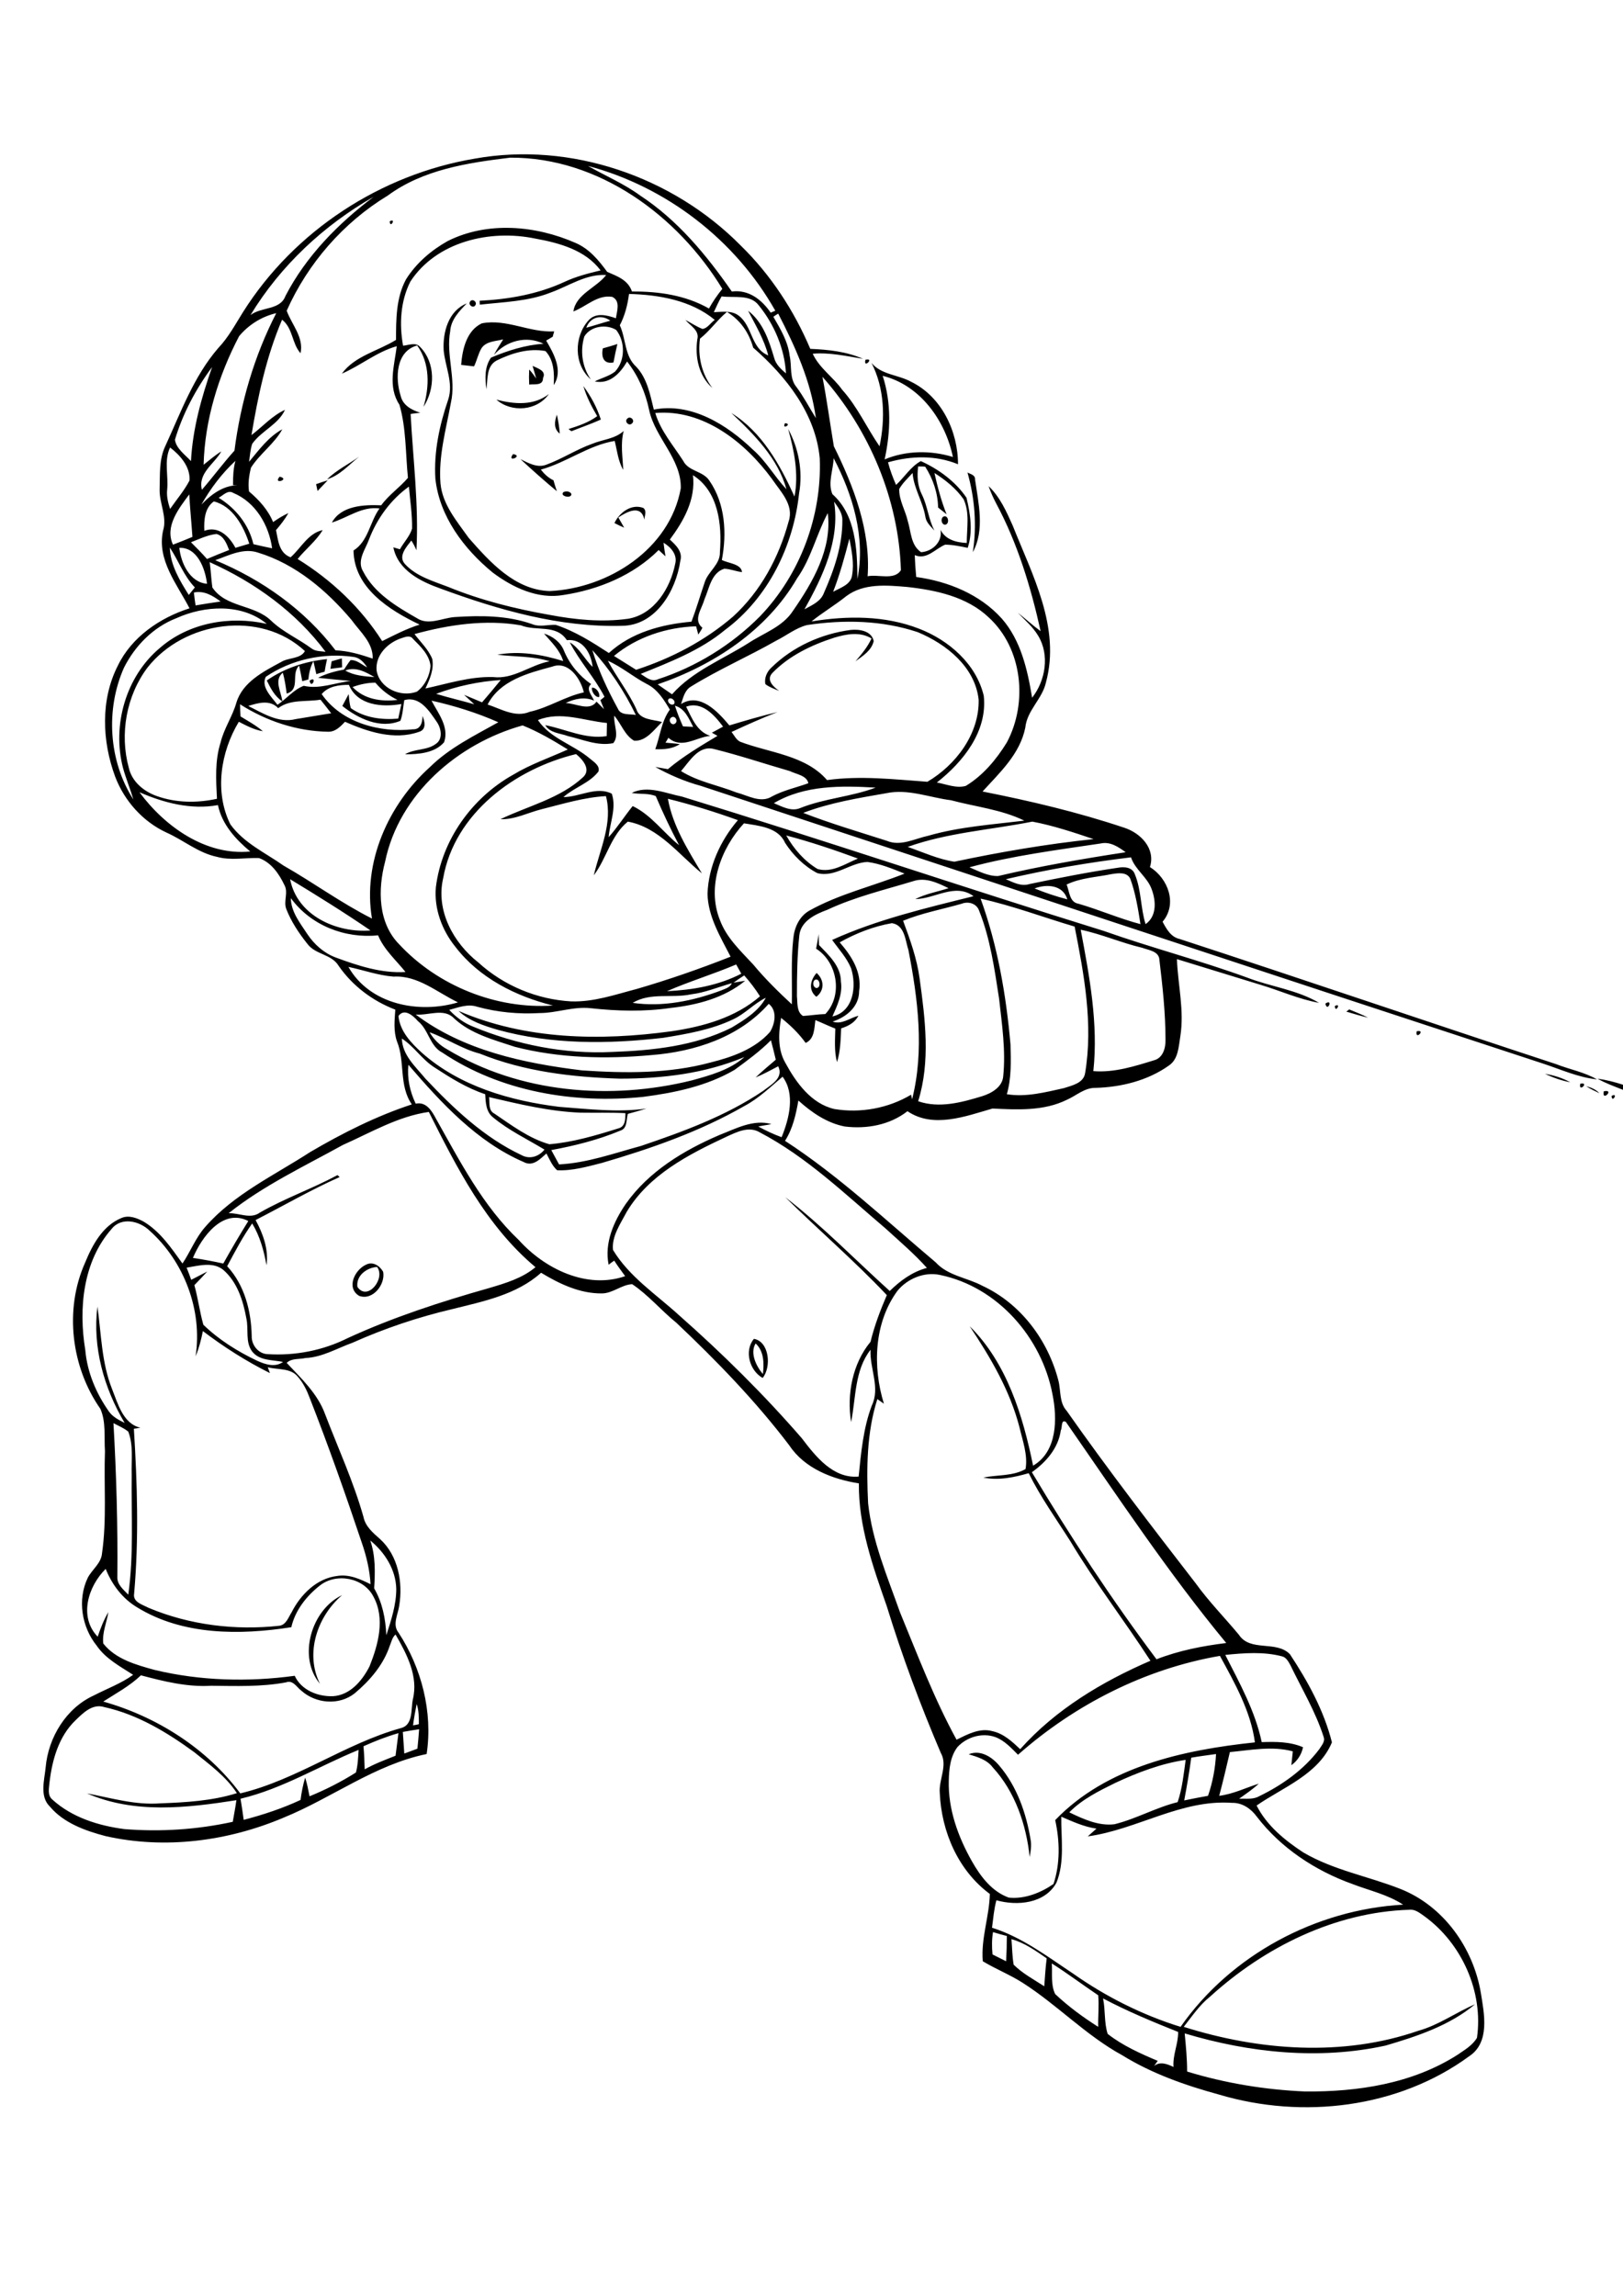 <?xml version="1.0" encoding="utf-8"?>
<!-- Generator: Adobe Illustrator 21.0.2, SVG Export Plug-In . SVG Version: 6.00 Build 0)  -->
<svg version="1.2" baseProfile="tiny" id="Layer_1" xmlns="http://www.w3.org/2000/svg" xmlns:xlink="http://www.w3.org/1999/xlink"
	 x="0px" y="0px" viewBox="0 0 668 945" overflow="scroll" xml:space="preserve">
<path d="M398.7,722.1c4.8-2,9.6,1.1,12.6,4.7c7.3,8.6,11.1,19.6,12.9,30.6c0.4,2.3,0,4.7-0.4,7c-1.4-13.3-6-26.9-15.2-36.9
	C406.2,724.3,402.3,723.2,398.7,722.1 M131.7,693.1c-9.3-11-3.6-30.5,9.1-36.5C130.6,665.3,125.4,680.6,131.7,693.1 M314,565.6
	c0.5-4.3,0.5-9.4-3-12.6C308.6,556.9,311.2,562.3,314,565.6 M310.3,551.1c6.3,1.1,7.3,11.5,3.6,16.1
	C308.5,564.2,306.2,556,310.3,551.1 M147.1,529.7c4.1,6.1,11.7-3.4,8.1-8.2C150.9,521.8,146.5,525.1,147.1,529.7 M150.6,520.6
	c2.8-1.5,5.7,0.4,7.1,2.9c1,5.2-4.3,12-9.9,9.9C142.4,530.1,146,522.7,150.6,520.6 M663.3,451.1
	C666.3,449.5,663.4,454.4,663.3,451.1 M660.1,449.2C664.8,448.2,659.1,453.8,660.1,449.2 M652.8,447.1c2,0.5,4,1.3,5.5,2.9
	C656.4,449.1,654.5,448.2,652.8,447.1 M650.4,446.1C654.4,445.2,649.6,450,650.4,446.1 M657.5,444c3.6,0.5,7.1,1.4,10.5,2.5v2.1
	C664.5,447.2,660.8,445.9,657.5,444 M635.9,442c3.6,0.6,7.2,1.7,10.4,3.5C642.7,444.8,639.2,443.6,635.9,442 M583.1,424.5
	C587.1,423.6,582.3,428.5,583.1,424.5 M555.3,415.5c2.6,1.1,5.3,2.1,7.8,3.4c-3-0.7-6-1.6-9-2.5C554.4,416.2,555,415.8,555.3,415.5
	 M549.4,414.1C552.3,412.5,549.5,417.4,549.4,414.1 M545.5,413.1C548.9,410.8,546.3,417,545.5,413.1 M335.3,403.4
	c-1,0.9-0.7,3.1,0.8,3.3C338.2,406.5,337.3,402.2,335.3,403.4 M336,410.3c-3.4-2.7-2.5-6.9,0.1-9.8
	C339.3,403.3,339.4,407.7,336,410.3 M243.6,283.1c1.7-0.3,3.5,2.2,3,3.8C245,287.2,243.4,284.6,243.6,283.1 M127.4,280.2
	C130.8,277.8,128.2,284.1,127.4,280.2 M136.5,272.2c1.4-0.4,2.8-0.8,4.2-1.2c0,1.2,0.1,2.5,0.1,3.7c-1.6,0.2-3.2,0.4-4.8,0.6
	C136.1,274.5,136.4,273,136.5,272.2 M109.8,280.1c7.3-5.1,15.9-7.9,24.8-8.8c-0.4,1.7-0.7,3.5-1,5.2c-1.1,0.3-2.3,0.6-3.4,1
	c-0.4-1.8-0.8-3.5-1.2-5.3c-1.3,2.3-1.8,4.9-2.1,7.5c-0.6,0.2-1.9,0.5-2.5,0.7c-0.4-2.2-0.8-4.3-1.3-6.4c-3.5,3.5,0.7,9.7-5.1,11.5
	c-0.4-2.9-0.8-5.8-1.6-8.6c-3.8,3.1-0.6,7.9-0.2,11.8C113,286.6,111.4,283.3,109.8,280.1 M317.6,274.7c8.7-8.5,20.4-13.8,32.5-15.4
	c3.6-0.4,8.7,0.4,9.5,4.6c-0.9,3.9-4.5,6.1-7.5,8.3c2.5-2.9,5-5.9,6.6-9.4c-4.8-2.9-10.4-1.8-15.4-0.3c-9.3,3-18.5,7.4-25.4,14.5
	c-2.7,2.9,0.4,5.7,2.8,7.4c-1.9-0.8-4-1.5-5.7-2.8C314.5,279,315.7,276.4,317.6,274.7 M388.2,212.7c2.1-1.1,2.9,3.1,0.7,3.3
	C387.4,215.8,387.1,213.5,388.2,212.7 M252.9,215.3c2-4.3,7-8.1,11.9-6.2c1.5,1.2,0.5,3.2,0.4,4.8c-1.3-6.4-7.1-3.3-10.7-0.9
	c0.8,1.4,1.6,2.8,2.4,4.2C255.5,216.6,254.2,216,252.9,215.3 M232,202.5c1.1-0.4,2.7-0.3,3.2,0.9C235.1,205.5,230,204.1,232,202.5
	 M130.1,199.3c1.6-0.6,3.2-1.1,4.8-1.6c-1.4,1.5-2.8,2.9-4.2,4.4C130.5,201.2,130.3,200.3,130.1,199.3 M258.3,197.3
	C258.8,197.8,258.8,197.8,258.3,197.3 M115.1,196.2C119.7,197.3,112.1,199.7,115.1,196.2 M398.2,194.5c1.3,0.7,3.2,1,3.1,2.8
	c1.4,9.8,4.1,20.8-0.9,30C402.1,216.3,401.2,205.1,398.2,194.5 M252.3,188.3C252.8,188.8,252.8,188.8,252.3,188.3 M134.6,197.3
	c3.9-3.8,8.8-6.2,13.2-9.3C143.6,191.3,139.9,195.7,134.6,197.3 M211.2,186.9C215.7,187.7,208.2,190.7,211.2,186.9 M117.3,183.3
	C117.8,183.8,117.8,183.8,117.3,183.3 M243.7,182.7c4.3-1.8,9.4-2,13-5.3c-1.4,5.3-0.4,10.7-0.2,16c-2.1-3.6-2.5-7.9-3.5-11.9
	c-10.9,1.8-19.8,8.9-30.4,11.8c1.4,1.8,3.1,3.4,5.2,4.4c0.4,1.5,0.9,3,1.4,4.5c-5.1-4.2-10.1-8.7-15-13.2c3.3,1.6,6.9,3.7,10.6,2.3
	C231.4,188.9,237.2,185,243.7,182.7 M323.1,174.2C326.4,174.4,321.5,177.2,323.1,174.2 M258.2,172.3c1.2-1.3,3.4,0.8,1.9,2
	C258.9,175.6,256.8,173.5,258.2,172.3 M230.4,178.5c-2.6-2-2.2-5-1.2-7.8C229.8,173.3,230.2,175.9,230.4,178.5 M204.3,164.5
	c7.3,1.9,15.4,2.6,21.6-2.3C221.1,169.1,210.6,170,204.3,164.5 M240.1,158.9c3.1,4.2,5.6,8.8,7.2,13.8c-4,1.8-8.1,3.2-12.1,4.8
	c-0.3-0.2-0.9-0.6-1.2-0.9c4.1-1.3,8.3-2.7,11.8-5.3C243.5,167.4,241.4,163.3,240.1,158.9 M219.2,150.6c2,1,5.8,2,4.3,5
	c0,3.3-3.5,2.4-5.7,2.7c-0.1-2.1-0.1-4.1,0-6.2c1.1,1.1,2,2.5,2.9,3.7C220.2,154.1,219.7,152.3,219.2,150.6 M356.2,148.1
	C360.2,147.1,355.2,152,356.2,148.1 M248.1,143.4c2-0.6,4-1.1,6-1.8c-0.6,2.5-1.1,5-1.6,7.6C248.4,150,247.4,146.9,248.1,143.4
	 M189.8,150.2c0.5-6.4,2.2-14.1,8.5-17.1c10.1-2,19.7,3.9,29.8,3.3c-0.1,0.5-0.5,1.6-0.6,2.2c-0.9,0.5-1.8,1.1-2.7,1.6
	c3.1,5.3,7.1,12.4,3.1,18.3c0.3-4.8,0.1-10.3-3.4-14c-6.9-1.3-14,0.9-20.1,3.9c-4.3,2.3-3.6,7.7-4.2,11.8c-0.6-4.4-0.8-9.2,1.9-13
	c6.9-2.9,14.1-5.2,21.6-5.7c-7-3.5-15.4-1.2-20.4,4.6c1.1-2.2,2.5-4.3,3.8-6.4c-3.1,0.8-6.9,0.7-8.9,3.6c-1.4,2.3-1.9,5.1-3.1,7.5
	C193.3,150.6,191.5,150.4,189.8,150.2 M193.5,124.1c1-1.4,3.1,0.3,2.1,1.6C194.7,127.1,192.5,125.4,193.5,124.1 M160.4,91.1
	C163.3,89.5,160.5,94.4,160.4,91.1 M454,822.6c1,4.8,0.4,10,1.9,14.6c6.1,4.8,13.5,8.1,20.6,11.1c-0.5,0.7-1,1.4-1.5,2.1
	c2.5-2,5.4-0.8,8,0.4c-0.4-4.9,2-9.6,1.9-14.4C474.4,832.2,464,827.9,454,822.6 M432.9,808.2c0.3,4.2-0.5,8.8,1.4,12.6
	c5.4,5.1,11.4,9.5,17.7,13.5c-0.1-4.3,0.4-8.7,0-13C445.6,817,439.4,812.3,432.9,808.2 M416.3,798.2c0.3,3.5,0.3,7,0.9,10.5
	c3.6,3.6,8.3,6.1,12.6,8.9c0.3-3.8,0.5-7.7,1-11.5C426.3,803,421.7,799.7,416.3,798.2 M408.7,795.3c-0.5,3-0.5,6.1-0.2,9.2
	c1.9,0.9,3.7,1.9,5.6,2.8c0.2-3.5,0.3-6.9,0.3-10.4C412.5,796.4,410.6,795.9,408.7,795.3 M498,821.9c-4.3,3.4-7.4,8.1-10.8,12.4
	c31,9.8,65.5,12.4,96.6,1.6c8.3-2.3,15.4-7.5,23.3-10.9c-10.5,8.8-23.9,13.2-36.8,17c-27.4,6-56,3-82.7-5c0.5,5.2,1,10.4,1,15.7
	c15.7,4.8,32.1,7.5,48.5,8.2c21.7,0.2,44.2-3.2,62.8-15.1c2.9-2,6.2-3.9,8-7c2.7-18.9-6.2-38.8-21.6-50c-1.9-1.3-3.8-3-6.3-2.7
	C549.4,787.1,520.4,801.5,498,821.9 M447.7,755.9c1.2-1.1,2.4-2.1,3.6-3.2c-5.1-0.7-9.8-2.9-14.5-4.9c-0.1,9,1.5,18.6-2,27.2
	c-4.8,8.6-16.1,9.6-24.7,7.2c-1,3.7-1.3,7.5-1.8,11.3c12.4,3.9,22.7,11.8,33.4,18.9c13.5,9.5,28.4,17,44.2,21.9
	c20.7-29.6,55.7-48.3,91.6-50.3c-6.4-4.2-13.9-5.8-20.9-8.5c-15.3-5.5-29.4-14.8-39.3-27.7c-2.4-3.3-6-5.8-10.2-5.7
	C486.2,740.6,468,753.1,447.7,755.9 M459,733.9c-6.7,3.3-13.6,6.7-18.9,12.1c5.8,2.8,12.1,5.7,18.6,4.9c8.9-2.2,17.1-6.9,26-9.1
	c1.9-5.6,2.5-11.6,3.3-17.4C477.9,725.9,468.2,729.6,459,733.9 M490.3,723.5c-0.8,5.9-1.8,11.8-2.9,17.6c3.3-0.7,6.5-1.3,9.8-1.9
	c1.9-5.5,3-11.4,3.3-17.2C497.1,722.5,493.7,722.9,490.3,723.5 M99,740.4c0.5,2.9,0.9,5.8,1.3,8.7c8-2.1,15.9-4.7,23.4-8.2
	c0.4-3.1,1-6.2,1.9-9.2c0.8,2.5,1.3,5.1,1.8,7.7c6.6-2.7,13.1-6,19.1-9.8c0.8-3,0.9-6.2,1.1-9.3C131.4,726.9,116.3,736.3,99,740.4
	 M149.6,718.8c0.3,3.2,0.4,6.4,0.5,9.5c4.1-2.3,8.4-3.9,12.7-5.6c0.4-3.1,0.8-6.2,1.2-9.3C159.1,714.8,154.3,716.7,149.6,718.8
	 M165.8,712.9c0.2,3,0.4,5.9,0.6,8.9c1.8-0.7,3.6-1.3,5.4-2c0.3-2.7,0.5-5.3,0.7-8C170.3,712.1,168.1,712.5,165.8,712.9
	 M171.5,701.4c-0.6,2.9-1.1,5.8-1.5,8.8c0.6-0.1,1.8-0.3,2.4-0.5C172.4,706.9,172.4,704.1,171.5,701.4 M31.1,708.1
	c-6.9,6.6-9.6,16.2-10.7,25.4c-0.2,2.4-1,5.4,1.1,7.2c8.1,7.4,19,10.8,29.7,12.2c14.9,1.2,30,0.2,44.6-3c0.5-3,1.1-5.9,1.5-8.9
	c-20.4,3.2-42,5.7-61.5-2.8c10,1.9,19.9,4.9,30.2,4.1c10.6-0.4,21.3-1,31.5-4.2c-4.5-6.9-11.3-11.8-17.6-16.9
	c-11.1-8.1-23.3-15.5-36.9-18.5C38.1,701.1,34.2,705.1,31.1,708.1 M419,722.3c-2.8-2.8-5.6-5.9-9.4-7.3c-5.4-1.9-11.7,0-15.5,4.1
	c-3,3.9-3.5,9.1-3.6,13.9c-0.3,11.7,3.8,23,9.5,33.1c3.5,6.2,8.2,12.5,15.2,15c6.5,0.7,13.2-2,18.4-5.6c2.8-8.4,2.6-17.7,0.7-26.3
	c21.2-22.1,52.9-28.9,82.2-32c-1.7-12.8-8.3-24.4-14.4-35.6C471.3,686.9,442.3,701.7,419,722.3 M504.3,681.2
	c5.9,11.6,12.3,23.1,15,35.9c5.8-0.2,11.7-0.2,17,2.1c-0.6,3-2.3,5.6-4.8,7.4c0.2-1.9,0.4-3.8,0.6-5.7c-8.5-2.3-17.3-0.5-25.9,0.3
	c-1.4,6-2.8,12-4.4,18c5.7-0.7,10.9-3.3,16.3-5c-2.5,2.3-5.3,4.2-8.1,6.2c2.8-0.1,5.7,0.4,8.2-1c9.5-4.6,18.4-10.9,24.8-19.4
	c0.9-1.5,2.5-3.1,1.8-5c-3.3-10.4-9-19.8-13.7-29.6c-0.8-1.4-1.7-3.2-3.4-3.6C520.2,679.8,512.2,680.4,504.3,681.2 M160.4,677.5
	c-2.6,7.8-8.2,14.3-14.4,19.5c-6.4,5.1-16,4.3-22-1.1c-1.9-1.4-3.4-4.5-6.3-3.4c-10.1,1.9-20.5,1.5-30.8,1.4
	c-9.8,0.6-19.5-1.8-28.9-4.3c-4.6,4.4-10.2,7.4-15.5,10.8c22,6.2,42.7,19.3,56.4,37.8c23.4-5.6,43.1-20.5,66.2-26.9
	c5-1.3,4-7.8,4.8-11.7c2.4-9.6-2.5-18.8-7.1-26.8C161.4,674,161.1,675.9,160.4,677.5 M40.2,673.7c1.2-3.5,2.5-6.9,4.4-10.1
	c-0.7,4.3-2.6,8.5-2.1,12.9c5.1,6.5,13.6,8.8,21.2,10.9c18.8,4.5,38.5,5,57.6,2.4c2.7,5.9,9.5,8.6,15.7,8.4
	c7.1-0.4,12.1-6.4,15.1-12.3c3.6-9,6.5-19.7,1.6-28.7c-4-7.8-15.2-9.9-22-4.6c-5.5,4.3-10.2,10.2-11.8,17.2
	c-21.2,3.3-44.7,3.4-63.5-8.2c-6-3.6-10.3-9.3-12.9-15.8C36.3,652.9,32.3,665.5,40.2,673.7 M152.4,634.1c2.2,6.4,2,13.1,1.6,19.7
	c3.4,5.9,4.7,12.5,5,19.3c2-6.2,4.1-12.5,4.1-19.1C162.9,646.1,158.4,639,152.4,634.1 M46.7,585.8c1.2,21,1.8,42.1,1.6,63.2
	c-0.2,3.2,2.5,5.3,4.5,7.4c2.3-16.4,1.2-32.9,1.4-49.4c-0.2-5.9,0.8-12-1.4-17.7C51,587.8,48.7,586.9,46.7,585.8 M436.6,588.8
	c-1,7.3-6.1,13.1-11.9,17.2c15.8,26.5,32.8,52.3,51.3,77c9.2-3.6,19-5.5,28.7-6.7c-23.9-28.9-44.6-60.2-66-91
	C436.6,584.1,437.3,587.6,436.6,588.8 M369.4,531.3c-9.7,13.2-10.3,31.3-5.6,46.5c-0.9-0.6-1.8-1.3-2.7-1.9
	c-4.4,13.8-4.5,28.6-3.8,42.9c1.7,15.6,7.9,30.1,13.1,44.8c7.3,17.7,14.1,35.7,23.3,52.5c4.5-2.2,9.6-5,14.8-3.5
	c4.6,1,8.1,4.3,11.4,7.4c14.5-16.3,33.7-27.8,53.6-36.4c-10.7-16.5-22.8-32.2-32.9-49.1c-5.9-9.3-12.3-18.2-17.2-28.1
	c-6,1.7-12.4,3.1-18.7,1.8c5.8-1.2,12.1-0.5,17.4-3.5c1-5.8-1.2-11.6-2.5-17.2c-3.9-15.1-11.9-28.7-20.5-41.6
	c15.3,15.1,21.9,36.8,26.1,57.4c10-5.8,10-19.4,8-29.3c-4.4-23.4-22.6-44.3-46.3-49.2C380.5,523.4,373.5,526.3,369.4,531.3
	 M76.8,521.8c0.7,1.7,1.3,3.3,1.9,5c2.2-1.1,4.4-2.3,6.6-3.4c-1.7,1.9-3.5,3.7-5.3,5.6c1.5,5.4,2.2,11,3.7,16.3
	c6.4,6.2,14.1,11,22.1,14.8c3.3,1.5,7.4,2.9,10.7,0.5c-4.3-0.9-9.8-0.4-12.8-4.4c-2.8-3.9-1.3-9-2.3-13.5
	c-1.3-7.2-3.7-14.9-9.4-19.9C87.7,519.2,81.8,521,76.8,521.8 M45.9,505.9c-11.8,13.4-13.6,32.8-10.8,49.8c0.8,9.2,4.5,17.9,9.8,25.4
	c1.6,2.2,4,3.4,6.4,4.6c-8.5-14.3-13.3-31.2-11.2-47.9c1.6,11.4,1.7,23.1,6,33.9c2.4,6,4.5,14.3,11.7,16c-0.7,0.1-2,0.3-2.7,0.4
	c1.4,22.6,2.1,45.3,0.1,67.9c-0.6,3.5,3.5,4.5,5.9,5.8c16.9,7.1,35.7,9.4,53.9,7.4c2.8-0.4,3.7-3.5,5-5.5c3.7-7.3,10.3-14,18.8-15
	c4.9-0.8,9.5,1.3,13.7,3.4c-0.3-5.8-1.7-11.6-3.6-17.1c-6.7-20-13.7-39.8-21.4-59.5c-1.2-3.2-2.7-6.3-5-8.9c-3-3.6-8.2-2.7-12.3-3.8
	c0.2,0.6,0.7,1.8,0.9,2.4c-9.8-4.9-18.9-10.7-27.6-17.3c-0.7,3.5-1.6,7.1-3,10.4c2.9-18.9-4.7-39-18.9-51.7
	C57.4,502.5,49.9,500.8,45.9,505.9 M79.4,517.8c4.2,0.6,8.4,1.4,12.5,2.3c3.3-5.9,6.7-11.7,10.3-17.5
	C91.7,497.2,83,509.2,79.4,517.8 M299,467.9c-15.6,7.3-32,15.7-41.1,31c-2.5,4.8-6.2,10-5.6,15.6c6.7,11.1,17.8,18.3,27.2,26.9
	c17.9,15.8,34.9,32.6,50.5,50.6c5.7,7.5,12.9,16.7,23.4,15.8c1-9.8,1.9-19.9,5.4-29.2c3.6-7.4-0.9-15.3-0.5-23
	c-6.6,8.4-6,19.8-8,29.8c-1.8-11.4,0.5-24,8-33.1c1.6-6.6,4-12.9,6.7-19.2c-13.3-14.1-28-26.7-41.8-40.3
	c15.3,11.8,28.7,25.7,43,38.6c4.4-4.3,9.3-7.9,15.3-9.5c-5.3-5.9-11.3-11-17.1-16.3c-16.5-14-32.4-29.4-51.7-39.5
	C308.2,463.4,303.2,466,299,467.9 M141.1,471.3c-15.9,8.8-32.7,16.7-47,28.1c4.3-0.2,9,2.6,12.9-0.3c10.3-5.9,21.5-9.8,31.9-15.4
	c0.2,0.2,0.7,0.6,0.9,0.8c-11.9,5.3-23.1,11.8-34.6,17.7c3.1,5.7,5.4,12.1,4.5,18.6c-1.1-6-2.7-11.9-5.9-17.2
	c-3.9,5.5-7.1,11.6-10.3,17.6c7.2,7.8,9.9,18.5,10.1,28.8c-0.1,3.7,2.8,7.3,6.6,7.4c11.3,0.7,22.7-1.5,32.9-6.6
	c18.7-8.6,38.4-15,58.2-20.6c6.7-2,13.6-4,19.1-8.6c-20.2-16.9-32.3-40.8-43.9-63.9C163.8,459.5,152.6,466.2,141.1,471.3
	 M201.3,451.6c0.3,2.4-0.4,5.5,2.2,6.8c7.1,4.8,14.2,10.2,22.6,12.6c9.6-0.8,19.1-3.6,28.3-6.5c3-0.7,3-3.8,3-6.3
	c-6.2-0.3-12.3-0.1-18.5-0.2C226.2,457.5,213.7,454.5,201.3,451.6 M168.1,438.3c-0.6,5.5,0.6,11,3,16c4.3-0.9,6.6,2.9,8.3,6.1
	c9.9,17.6,19.3,36,34.1,50c10.6,11.8,27.9,20.4,43.8,14.9c-1.5-2.1-3.1-4.2-4.5-6.4c-0.8,0.5-1.5,1.1-2.3,1.7
	c-1.8-9,2.1-17.8,7.1-25.1c9.4-13.3,23.8-22,38.5-28.3c6.7-2.6,14-6.6,21.4-4.5c-1.8,0.4-3.6,0.6-5.4,1c3.1,1.7,6.3,3.2,9.6,4.4
	c3.1-7.6,5.7-17.8,0.4-24.9c-5.1,4.3-9.9,9-15.8,12.1c-18.3,10.5-38.4,17.5-58.6,23.4c-6,1.5-12.1,3.3-18.4,3
	c-2.1-1.9-3.1-4.5-4.4-6.9c-2.6,2.3-5.6,5.6-9.4,3.5C196.3,470,181.6,454,168.1,438.3 M165.4,427.5c0.2,6.9,5.7,11.6,9.7,16.5
	c11.6,12.3,24.1,24.2,39.6,31.5c3.3,1.8,7.1,0.6,9.4-2.3c-7.1-4.3-14.7-7.9-21.1-13.2c-3-2.3-3.1-6.2-3.3-9.6
	c-7.6-2.5-14.4-6.8-21-11.1C173.6,436,170.4,430.7,165.4,427.5 M176.8,424.9c1.7,2.9,4.2,5.4,7.2,7c29.9,18.1,67.3,21.1,100.8,12.8
	c7.6-2.1,15.6-4.3,21.6-9.6c-16.2,6.8-33.8,8.9-51.3,8.9c-19.5-0.6-39.3-2.9-57.6-10.3C190.1,431.8,183.8,427.4,176.8,424.9
	 M164,418.2c0.6,6.3,5.2,11.1,9.7,15.2c15.5,13.7,36.2,19.7,56.4,22.2c12,0.9,24,2.4,36,0.7c-2.6,0.8-5.1,1.5-7.7,2.2
	c-0.7,2.4-0.1,6-3.1,6.9c-9.1,3.8-18.7,6.2-28.4,8c1.1,2,2.1,3.9,3.2,5.9c11.6-0.6,22.6-4.6,33.7-7.6c17.4-5.9,34.9-12.3,50.2-22.6
	c3.2-2.5,8.7-5.3,6.3-10.2c-3.1,1.6-6.1,3.3-9.3,4.6c2.6-2.5,5.5-4.9,8.3-7.3c-0.6-2.7-1.3-5.3-2-8c-4.6,4.6-9.8,8.4-15,12.2
	c-11.5,6.7-24.6,9.4-37.6,11.1c-28.4,2.9-58.6-2.1-82.6-18.2c-5.3-2.7-5.6-9.4-10.1-13C170,418,166.4,414.9,164,418.2 M268.1,434.3
	c-18.7,1.7-37.9,1.3-56.2-3.4c-8.7-2.9-18.1-5.3-25-11.7c-4.1-4.4-10.6-1.1-15.8-1.6c19.6,14.8,44.6,20.1,68.5,23
	c17.7,1.2,35.8,1.4,53-3.3c8.8-2.2,18.1-5.5,24.3-12.5c2.1-3.4,3.1-8.8-0.5-11.6C304.2,427,285.9,432.9,268.1,434.3 M284.4,409.3
	c-8,1.7-16.7-0.9-24,3.5c12.3,1.8,24.9-0.8,36.4-5.1c1.6-0.7,3.7-1.2,4.4-3C295.6,406.3,290.2,408.6,284.4,409.3 M301.9,404.5
	c1.6-0.3,3.2-0.5,4.8-0.8c-8.6,7.1-19.8,10-30.7,11.2c-10.9,1.6-22,1.3-32.9,0.1c-7.1-0.8-14,2-21,2c-8.6,0.5-17.3-0.3-25.7-2.6
	c-3.9-1.3-7.8,0.3-11.5,1.3c2.7,2.9,5.9,5.3,9.6,6.8c18.1,7.5,37.9,11.5,57.5,10.5c16.7-0.6,33.9-2.4,49.1-10
	c5.3-3.2,11.1-6.7,14.1-12.3c-4.9,2.4-8.5,6.6-13.5,8.9c-9,4.3-19,6-28.8,7.6c-22.6,2.6-45.9,2.8-68-3.3c-5.8-1.7-11.7-3.6-16.2-7.8
	c27.5,11.9,58.3,12.4,87.6,8.4c13-1.9,26.4-5.6,36.5-14.4c-1.9-3-4.1-5.9-6.5-8.6C304.9,402.4,303.4,403.4,301.9,404.5 M143.4,398
	c8.8,15.5,29,19.4,45.1,14.6c-8.6-4.1-16.5-11.2-26.5-10.6C155.6,401.5,149.6,399.3,143.4,398 M274.5,408
	c10.5-0.5,21.1-2.3,30.6-7.2c-0.7-1.3-1.4-2.5-2.1-3.8C293.6,401,283.9,403.9,274.5,408 M444.8,382.7c3.6,19.1,7.3,38.7,5.2,58.2
	c8.6,0.7,17-2,25.1-4.5c3.6-1,4.7-5.1,4.6-8.5c0-10.9-1.2-21.9-2.5-32.7c-0.1-3.7-4.5-4.1-7.2-5.1
	C461.5,388.1,453.4,384.5,444.8,382.7 M345.6,387.9c4.9,5.6,9.2,12.3,8,20.1c0,6.4-5.3,10.7-10.9,12.5c3.7,1.4,7.1-1.5,10.6-2.4
	c-1.4,2.8-4.2,4.3-7.1,5.2c-0.2,4.7-0.3,9.4-1.7,13.9c-1.2-4.5-0.8-9.2-0.7-13.8c-2.8-1.1-5.5-2.4-8.2-3.5c-0.5,3.4-0.3,7.7-4,9.4
	c-2.8-3.9-6.3-7.3-10.1-10.3c-1.1,6.2-1.5,13,1.8,18.6c4.4,8.1,10.6,16.7,20.1,18.9c10.8,1.8,22.2-0.3,31.6-5.9
	c0.1,0.5,0.3,1.4,0.4,1.9c5.1-20.1,2.4-41.3-1.5-61.4c-1.3-4-1.5-10.3-6.8-11.1C359.5,381.3,352.2,384.2,345.6,387.9 M395.8,372
	c-8,2.3-16.3,3.8-24.1,7c2.9,7.8,5.7,15.6,6.8,23.8c2.3,16.7,4.5,34.1-0.6,50.5c8.7,3,17.9,0.5,26.4-2.1c3.8-1.2,8.2-3.7,8.6-8.1
	c1.1-10.7-0.5-21.4-1.7-32.1c-1.9-12.2-3.6-24.6-8.2-36.1C402,371.9,398.6,370.9,395.8,372 M403.6,369.9c7,19.3,10.5,39.6,12.3,60
	c0.2,6.9,0.4,13.9-1.5,20.5c7.9,1.3,15.8-0.8,23.5-2.5c3.3-1.1,8-2,8.7-6.1c3.4-20.2-0.4-40.6-4.3-60.4
	C429.4,377.6,416.8,372.8,403.6,369.9 M119.7,369.7c0.1,5.7,3.8,10.2,6.8,14.8c2.8,4.2,6.8,7.8,11.6,9.6c9.2,3.4,18.8,6.6,28.8,6
	c-3.9-4.9-8.8-9.1-11.3-15.1C141.9,386.4,127.9,380.9,119.7,369.7 M425.8,365.7c4.4,1.8,8.9,3.3,13.5,4.5
	C437.5,364.2,430.8,363.8,425.8,365.7 M375.9,362.7c-11.9,3.6-24.1,6.5-35.4,11.8c-4.9,1.8-10.8,4.6-11.5,10.4
	c-0.9,8.4-1,16.8-1,25.2c0.3,2.7-0.2,6.4,2.5,8.1c3.1-0.2,6.1-0.7,9.2-0.8c7.3-7.7,5-21.3-3.8-26.9c0.4-2,0.7-4,1.1-6
	c0,1.5,0,3,0.1,4.5c4,4.2,9,8.7,9,15c0.8,5.1-1.5,9.9-3.5,14.4c8.8-2,10-12.6,7.7-19.8c-1.8-4.4-5.1-7.9-7.8-11.7
	c18.5-8.4,38.5-13.1,58.2-18c-7.6-5.6-15.9,1.1-24,1.2c4.3-2.2,9.1-3,13.7-4.5C385.9,363.4,380.9,361,375.9,362.7 M119.4,361.9
	c2.9,15,19.1,22.2,33.1,21.1C141.7,375.6,130.6,368.7,119.4,361.9 M457.5,359.8c-6.2,1.3-12.7,1.5-18.5,4.3c1.2,2.8,1.1,7.3,4.9,7.9
	c8.6,2.5,16.8,6.1,25.5,8.4c-1-6.3-2-12.7-4.2-18.7C463.8,358.8,460.1,359.4,457.5,359.8 M414,361.9c3,1.3,6.3,3.1,9.7,2
	c12-2.5,24.1-4.9,36.3-6.7c2.7-0.5,6.1-0.3,7.1,2.7c2.7,6.5,2.3,13.8,4.4,20.5c4.7-3.3,4.3-9.6,2.5-14.4c-1.8-5-6.8-8-8.5-13.1
	C448.2,355,431,357.9,414,361.9 M399,357c3.8,1.6,7.7,3.7,11.8,3.6c17.4-4.1,34.9-7.1,52.5-9.8c-3-2.2-6.4-4.5-10.3-3.6
	C435,349.9,416.8,352.2,399,357 M323.6,343.9c3.1,5.5,7.4,10.5,12.9,13.8c5.9,1.7,11.3-2.1,16.6-4.3
	C343.3,349.8,333.5,346.5,323.6,343.9 M296.3,378.7c2.7,7.3,8.5,12.7,13.7,18.3c4.9,5.9,10.3,11.2,15.9,16.4c0.2-9-0.4-18,0.6-27
	c0.4-4.5,2.4-9.1,6.5-11.5c12.3-6.9,26.2-10.1,39.3-15.3c-5-2-10-4.1-15.3-4.8c-7.1,0.3-13.3,6.5-20.6,4.6
	c-5.4-2.8-10-7.4-13.3-12.5c-2.8-6.4-10.9-7-16.9-8C296.7,349.2,290.8,365,296.3,378.7 M373.6,348.6c6.3,2.2,12.6,5.1,19.2,6.1
	c18.9-4,38.1-7.3,57.3-9.3c-8.3-2.8-16.7-5.6-25.2-7.2C407.8,341.6,390.1,342.7,373.6,348.6 M364.8,326.5c-11.5,2-23.2,3.9-34.2,8.1
	c11.3,4.4,22.9,7.8,34.4,11.5c5.7,2.4,11.5-0.9,17.1-2.1c12.9-3.7,26.3-4.6,39.5-6.2c-9.4-4.6-20.1-5.7-30.2-8.4
	C382.6,328.3,373.8,324.6,364.8,326.5 M57.4,326.1c10.4,14.1,27.3,26.2,45.6,24.4c-6.1-5.1-11.6-11.1-13.3-19.1
	C78.6,333.4,67.5,330.5,57.4,326.1 M318.5,330.6c3.4,1.4,7.2,3.6,10.9,2c10-4,20.9-4.6,31-8.4C346.3,323.4,331.2,323.1,318.5,330.6
	 M182.4,361.5c-3.1,13.3,4.2,26.6,14.5,34.7c10.4,9.5,24.1,15.2,38.2,16c9.3,0.3,18.1-2.8,26.9-5.1c13.1-3.8,26-8.3,38.7-13.3
	c-4.2-8.2-9.3-16.5-9.5-25.9c0.4-11.2,5.3-21.9,12.5-30.3c-9.4-3.4-19.1-6.4-28.8-8.8c2,11.2,8.2,21,14,30.7
	c-9.5-7.7-17.8-19-30.5-21.3c-7,5.7-8.7,15.1-14,22.1c2.5-10.7,7.9-21.5,5-32.6c-9,0.5-17.7,3.2-26.5,5.4c-5.6,1.4-11,4.3-16.9,4.1
	c11.4-5.5,24.5-8.5,34-17.3c3.4-3.2-0.2-7.3-2.9-9.5C211.9,316.5,187.1,334.8,182.4,361.5 M280.3,317.4c7,4.4,15.2,5.8,22.8,8.8
	c4.7,1.2,10,4.6,14.7,1.6c4.7-2.5,9.9-3.6,14.9-5.4c-0.6-3.2-5-3.7-7.6-5c-10.4-3-20.8-6.5-31.3-9.1
	C287.5,306.7,283.8,313.4,280.3,317.4 M158.5,354.7c-3,11.3-3,25.1,5.8,34c15.9,17.1,40,26.8,63.3,25.2
	c-15.4-3.8-30.4-11.4-40.2-24.2c-5.5-6.8-8.8-15.7-8-24.5c2.4-19.4,14.8-36.8,31.8-46.3c7.1-4.3,15-7,22.5-10.4
	c-6-3.7-12.1-7.3-18.6-9.9C188.5,306,164.2,326.9,158.5,354.7 M276.2,295.4c-1.4,1,0.2,3.6,1.7,2.4
	C279.3,296.7,277.7,294.2,276.2,295.4 M277.8,290.5c0.9,2.9,2.1,5.8,3.3,8.5c1.4,0.1,2.8,0.1,4.2,0.2
	C283.5,295.8,281.9,291.6,277.8,290.5 M114.5,291.5c-3.4-3.6-8.2-2.2-12.3-0.9c6,3,12.5,7.2,19.5,5.4c4.9-0.8,9.7-1.6,14.6-2.4
	c-1.4-1.9-2.9-3.7-4.4-5.6C126.1,289,119.5,287.7,114.5,291.5 M275.2,287.7c-0.9,1.2,1,3,2.2,2.1
	C278.3,288.6,276.4,286.8,275.2,287.7 M132.4,285.7c8.1,11.8,24,16,37.6,14.5c3.2,0.1,3.9-3,3.9-5.5c1,2.4,1.7,5.7-1.6,6.6
	c-10.1,3.5-21-0.1-30.3-4.2c-1.9,2-4,4.2-7,4.1c-12.8-0.2-25.4-4.4-36.2-11.3c0,1.7,0.1,3.3,0.2,5c3.1,1.9,6.4,3.7,9.2,6.1
	c-3.6-0.6-6.8-2.3-9.9-3.9c-7.5,12.4-10.1,28.9-3.5,42.2c5.5,7.7,14.4,11.7,21.9,17c12.3,7,23.7,15.4,36.4,21.8
	c-3.9-23.1,6.7-46.9,23.8-62.3c8.1-8,18.4-13,28.2-18.5c-8.8-3.9-18.1-6.8-27.5-8.9c2.8,5.3,7.3,10.8,5.2,17.1
	c-3.8,4.5-10.6,5-16.1,5c3.9-2.4,9-1.5,12.7-4.3c3-2,2.2-6.4,0.4-9c-3.1-4.5-7-10.8-13.4-9c-0.5,2.8-0.6,5.8-1.6,8.5
	c-8.2,3.5-17.4-0.9-23.9-6.1c0.9-1.6,1.7-3.3,2.6-4.9c0.2,1.9,0.3,3.9,0.9,5.8c5.6,4,12.8,4.9,19.5,4.3c0.4-2,0.9-4,1.3-6
	c-7.9,1.4-18.1,0.6-21.6-7.9C139.4,281.9,135.1,282.5,132.4,285.7 M145.1,282.8c4.8,5.1,11.9,6.1,18.5,5.3c-3.5-1.7-6.6-4.1-9.1-7.1
	C151.3,281,148.1,281.7,145.1,282.8 M179.5,285.6c5.2,1.6,10.5,2.8,15.7,4.3c-1.4-1.3-2.8-2.6-4.2-3.9c2.5,1,4.9,2.1,7.4,3.1
	c2.6-3,5.2-6.1,7.7-9.2C197.1,280.5,188.1,282.4,179.5,285.6 M142.1,276c3.6,2.1,7.9,2.4,12,2.7C150.5,276.6,146.4,274.3,142.1,276
	 M200.7,290c5.5,1.8,11.4,5.5,17.3,3c7.8-1.7,14.5-6.3,22.3-8c-1.3-5.6-6.3-13.1-13-10.6C217.2,277.1,205.8,280.1,200.7,290
	 M109.4,278.6c-2.1,4.2,2.4,8.3,4.8,11.5c3.7-2.4,6.6-6.2,10.8-7.8c6.6,1.5,12.9-1.3,19.4-2c-4.5-0.4-9-0.8-13.5-1.3
	c3.3-1.7,7-2.7,10.7-3.4c0.9-1.3,1.7-2.7,2.7-3.9c2.6-0.1,4.6,1.9,6.8,3c-1.3-2.1-3.1-4-5.6-4.3
	C133.1,268.6,119.8,271.5,109.4,278.6 M243.8,267.6c2.5,8.4,6.3,16.4,10.5,24.1c1.2,2.9,4.9,2.1,7.4,2.6
	C257,284.6,251,275.5,243.8,267.6 M165.5,262.6c-5.8,1.8-11.1,7-10.5,13.4c1.2,7.3,9.9,11.2,16.6,8.7c3.3-2.5,5.3-6.6,5.6-10.6
	c-0.5-4.6-4.1-8-7.2-11.1C168.9,261.4,167,262.1,165.5,262.6 M60.7,274.8C52,286.4,49.2,302.1,53,316c1.3,5.8,6.2,9.8,11.6,11.7
	c7.9,2.8,16.5,2.9,24.7,1.1c-0.4-7.8-0.9-15.7,1.5-23.2c1.4-5.8,4.9-10.7,6.5-16.4c2.6-8.5,11.2-12.8,18.4-16.7c3-1.9,8-1.2,9.8-4.5
	C107.1,250.9,75.7,255.7,60.7,274.8 M332.1,257.3c-4.6,1.2-8.4,4.3-12.6,6.4c-11.6,6.6-23.8,11.9-35.1,18.9
	c-2.6,1.5-3.2,4.6-4.1,7.2c7.8-4.9,15.2,3.2,19.9,8.8c6.6-2,13.1-3.9,19.8-5.5c-6.4,2.5-12.7,5.3-18.9,8.2c1.1,1.4,1.9,3.2,3.5,4
	c12,4.6,26.9,5.5,35.8,15.8c13.8-1.9,27.6-0.3,41.3,0.7c11.7-6.9,21.4-19.7,21.1-33.8c-1.5-13.5-13.3-22.9-25.1-27.8
	C363,255.3,347.3,255,332.1,257.3 M170.6,261c2.5,3.3,5.7,6.3,7.3,10.2c0.8,4.3-1,8.4-2.8,12.2c9.2-2,18.4-5,27.9-4.7
	c8.4,1,15.2-5,23.2-6.5c-7-2.2-14.3-1.8-21.5-2.7c9.1-1.7,18.3-0.1,27.1,2.6c-1.4-4.6-4.9-7.8-7.9-11.3c3.6,1.1,6.8,3.5,8.2,7
	c2.3,5.6,6.3,10.4,11.2,13.8c-2.4,2,0.4,4.7,1.2,6.8c-3.9-1.7-8-0.8-11.7,1c4,0,9.9,3.6,12.7-0.6c1,1,2.1,2.1,3.1,3.1
	c-0.5-1.2-1-2.5-1.5-3.7c0.4-0.3,1.3-1,1.7-1.4c-4.1-7.9-10.2-14.5-14.3-22.4c4.1,2.4,6,6.9,9.4,10.1c-0.6-5.7-4.1-11.7-10.6-11
	c-4.4-6.7-12.5-3.5-18.9-6.1C199.9,254.9,184.8,257.1,170.6,261 M72.5,254.5c-9.5,3.7-17,11.4-21.5,20.4
	c-7.6,17.2-6.3,38.3,3.9,54.2c-1.3-4.4-3.1-8.7-4.3-13.1c-4.5-17.5,1.2-37.5,15.1-49.2c12-10.5,28.9-13.4,44.1-10
	C99.5,248.3,84.2,249.2,72.5,254.5 M79.8,243.9c0.2,1.8,0.4,3.5,0.7,5.3c3.4-0.6,6.9-1.1,10.3-1.6C87.6,245.2,84,243,79.8,243.9
	 M348.3,245.4c-4.6,3.7-9.7,6.7-14.3,10.4c14.7-2.4,30.2-2.5,44.3,3c12.2,4.7,23.5,14.5,26.6,27.6c1.6,14.7-8.5,27.2-19.3,35.7
	c3.9,0.7,8,2.5,11.9,1.4c7.1-4.3,12.6-10.9,16.9-17.9c8.7-16.3,6.5-38.7-7.5-51.5c-9-8.5-21.7-11.2-33.6-12.5
	C364.9,240.9,355.5,240,348.3,245.4 M86.3,231.4c0.5,3.4,0.6,6.9,1.1,10.4c5.6,8.4,17.2,6.9,24.2,13.7c4.9,4.7,11.2,7.4,16.6,11.4
	c1.7,1.3,3.9,1.1,5.8,1.4C121.8,251.9,104.8,239.7,86.3,231.4 M88.6,230.6c19.3,8,36.8,20.4,49.5,37.1c5.3,0.2,10.3,1.7,15.3,3.4
	c0.2-6.6-5.2-11-8.7-15.9c-10.2-12.1-23-23-38.4-27.7C100.3,225.4,94.2,228.6,88.6,230.6 M73.8,225.5c0.7,6.3,4.3,14.2,11.4,14.8
	C84.5,234.1,81.2,225.2,73.8,225.5 M69.9,225.4c0.2,7.2,4.1,13.6,7.8,19.5c0.8-1,1.7-2.1,2.5-3.1C75.6,237,73.5,230.8,69.9,225.4
	 M342.9,243.6c3-1.7,7.3-2.9,7.8-6.8c0.9-5.1-0.2-10.2-1.1-15.1C347.7,229,345.7,236.4,342.9,243.6 M78.6,223.2
	c2.2,2.2,4.5,4.5,6.6,6.9c3-1.3,6-2.5,9.1-3.7c-1-2.6-2.2-5.8-5.2-6.6C85.4,220.2,82,221.9,78.6,223.2 M328.1,238
	c-12.4,21.4-34.3,35.8-57.4,43.7c1.9,1.4,3.9,2.7,5.9,4.1c8.5-9.6,20.7-14.3,31.3-21c6.3-4.2,14.2-6.7,18.5-13.4
	c8.1-11.7,16.1-25.4,14.3-40.2C336,220,333.9,229.8,328.1,238 M343.3,206.5c2.5,15.8-4.7,30.9-12.2,44.3c3.1-1.7,6.7-3.2,8-6.7
	c4.2-9.5,7.7-19.6,7.6-30.1C346.7,211.1,344.9,208.8,343.3,206.5 M84.1,218.5c5.8-2.2,10.3,2.3,12.8,7c1.9-0.6,3.8-1.1,5.7-1.7
	c-2.3-7.1-6.8-15.5-14.6-17.4C84.2,209.1,83.9,214.2,84.1,218.5 M71.2,224.2c2.7-1,5.3-2.1,8-3.2c-0.4-5.9-1-11.7-1.3-17.5
	C73.6,209.3,67.7,216.7,71.2,224.2 M90,204.9c7,4.3,12.4,11,14.3,19.1c2.6,0.6,5.2,1.2,7.7,1.7c-1.3-9.5-6.8-19-16-22.8
	C93.8,201.5,91.9,203.9,90,204.9 M285.2,195.6c1.2,10-3.8,18.8-9.5,26.5c2.5,2.3,5.4,5,4.3,8.8c-1.8,12.3-10.1,26.6-24,26.7
	c-25.6,0.7-50.7-6.5-74.6-15.3c-8.2-2.9-17.6-7.5-19.5-17c0.9,0.3,1.8,0.5,2.7,0.8c1.6-2.9,4.1-5.4,5-8.5c0.1-5.8-0.8-11.6-1.3-17.3
	c-7.5,5.4-13.1,13.1-16.4,21.7c-1.5,4.2-5.2,8.8-2.4,13.3c4.6,8.9,13.6,14.3,22,19.1c4.8,3.2,10.4,0,15.6-0.4
	c10.7-0.7,21.7-0.7,31.9,2.9c3.1,1.3,6.4,0.2,9.7,0.3c7.9,2.6,15,7.1,21.9,11.6c9.3-8.5,21.7-11.8,34-12.9c2-5.3,3.6-10.8,5.4-16.1
	c1.4-4.6,6.5-7.4,6.3-12.6C297.2,216,295.7,202.2,285.2,195.6 M377.9,192c-0.5,3.9-0.3,7.9,1.5,11.5c2.4,4.8,2.7,10.2,5.2,14.9
	c-1.4-1.6-3.3-3.2-3.7-5.5c-1-6.3-4.8-11.8-5.3-18.2c-1.9,2.1-4.1,4.1-5.5,6.6c-0.1,4.6,2.5,8.7,3.5,13.1c1.4,4.4,1.2,10,5.5,12.9
	c4.7-0.3,8.9-4.3,8-9.2c2.1,4.1,6.5,5.2,10.8,5.4c0-6,1.3-12.4-1.3-18c-3.1-4.4-7.4-7.9-12-10.8c1.3,5.8,2.8,11.5,5,17
	c-1.2-0.9-2.3-1.9-3.5-2.8c-0.1-6-2.1-11.8-5.3-16.8C380.2,192,378.6,192,377.9,192 M82.9,207.7c4.2-4.4,9.6-8.4,16.1-7.9
	c-0.8,0-2.3-0.1-3.1-0.1c0-3.4,0.1-6.8,1-10C91.3,194.9,86.7,201,82.9,207.7 M343.1,188.6c-0.1,4.8-2.5,10.1-0.5,14.8
	c9.7,8.6,10.2,22.8,10.3,34.9C356.3,221.3,351,203.6,343.1,188.6 M70,184.2c-2.6,5.5-0.6,11.6-1.2,17.4c-0.3,2.7,0.4,5.4,1.2,7.9
	c2.7-3.9,5.8-7.5,8-11.7C78.4,192.2,74.2,187.4,70,184.2 M269.7,170c2.2,7.4,7.4,13.3,11.5,19.7c2.2,4.4,8.2,4.1,10.8,8.2
	c6.5,9.4,7.2,21.6,5.1,32.6c2.7,1.4,8,1.6,8.3,5c-2.5-0.3-4.8-1.3-7.3-1.4c-5.4,1.7-6.2,8.2-8.2,12.7c-1,3.8-4.8,8.4-0.8,11.6
	c-0.5,1-1.1,1.9-1.7,2.8c-0.2-0.9-0.7-2.6-0.9-3.4c-12.2,0.4-24.4,4.4-33.8,12.2c3,1.9,6.1,3.8,9.1,5.7
	c14.5-4.7,28.3-11.9,39.9-21.9c11.4-10.4,18.9-24.4,22.9-39.2c2.3-6.8-3.4-12.3-6.9-17.5C306.7,182.1,289.5,168.3,269.7,170
	 M363.3,154.7c3.6,11.1,3.3,23,0.8,34.4c8.9-3.7,18.9-3.8,28.1-1C389.1,173.1,378.7,158.5,363.3,154.7 M343.2,183.7
	c8.2,16.6,15.2,34.7,13.9,53.5c4.4-0.9,11,1.8,13.7-2.5c-0.9-29.2-13-57.8-32.3-79.6C340.3,164.5,341.6,174.1,343.2,183.7 M72,181
	c0.5,3.6,4.1,6.1,6.6,8.8c0.7-13.3,4.3-26.2,8.7-38.7C80.6,160.1,75.2,170.3,72,181 M241.3,134.9c3.3-0.9,6.6-2,9.9-2.9
	C247.5,129.3,242.9,130.5,241.3,134.9 M318.3,130.4c2.9,5,6,10.1,6.7,16c1,4.3-0.2,9.3,2.8,12.9c3,4,5.3,8.5,8,12.8
	c-2.1-15.3-8.5-29.4-15.5-43C319.7,129.4,318.7,130.1,318.3,130.4 M98.4,138.4c-8.5,16.3-14.1,34.4-14.6,52.9
	c2.4-1.9,4.7-3.9,7.3-5.5c-2.9,5.2-9.7,8.9-8,15.8c4.6-5.3,8.7-10.9,13.4-16.1c2.5-19.6,8.1-38.9,17.2-56.6
	C107.7,130.3,102.3,133.7,98.4,138.4 M297,122c-1.2,2.1-2.2,4.3-3.2,6.5c3.4-0.1,7.3-0.8,10.2,1.4c5.8,4.3,5,13.5,12.2,16.4
	c-1.7-6.6-5.2-12.4-8.3-18.4c6.1,4.7,8.6,12.2,10.7,19.3c0.7,2.8,2.8,4.7,4.9,6.5c-0.6-10.2-4.8-20.1-11.2-28
	C308.8,121,302.1,122.7,297,122 M258.9,121c-0.6,4.5-1.7,8.9-3.8,12.9c2.6,5.6,1.9,12.7,6.8,17.1c4.5,4.8,5.7,11.5,7.2,17.6
	c15.4-3,30.1,6.2,40.8,16.5c5.4,4.7,8.9,11.1,13.8,16.3c-3.5-12.7-13.3-22.6-22.7-31.4c12.6,7.8,20,21.2,26,34.4
	c1.8-9.3-0.1-18.8-2.6-27.8c4.3,7.9,6.1,17.4,4.5,26.4c-2.3,21.7-12.7,43.1-30.5,56.3c-10.1,8.4-22.6,13.2-34.7,18.1
	c2.1,1.3,4.4,3.5,7.1,2.2c15.7-5.1,30.3-14.1,42-25.9c16.5-17.2,25.5-41.2,24.6-65c-1.7-18.5-13.9-33.8-27.4-45.6
	c-1.7-6.1-5.3-11.4-10.8-14.7c-4,3.3-7,7.8-11.1,11c-1,7.2,0.7,14.5,5.1,20.3c-5.7-5-7.2-12.9-6.2-20c1-3.7-2.9-5.6-4.9-8
	c2.3,1.2,4.5,2.7,7,3.7c2.1-0.2,3.4-2.6,5.1-3.7C284.5,123.6,271.1,121.3,258.9,121 M168.9,115.9c-4.1,8.1-4.6,17.6-3,26.4
	c2.3-0.2,5.3-1.6,7.1,0.6c6.3,6.5,6.1,17.2,1.3,24.6c2.5-8.4,2.7-17.9-2.6-25.3c-8.8,2.4-9.1,13.5-6.8,20.7c0.9,4,4.6,5.9,8.1,7
	c-1.3,0.1-2.6,0.3-4,0.5c1,18.7,3.4,37.4,2.4,56.1c-0.6-1.4-1.3-2.8-2.1-4c-2,2.6-5.6,6.5-2.6,9.7c4.7,5.1,11.6,7,17.8,9.4
	c13.4,5.5,27.5,9,41.7,11.5c10.6,2,21.5,3.1,32.3,1.6c10.8-1.8,17.4-12.6,19.4-22.6c1-3.8-1.8-6.9-4.8-8.7c0.2,1.9,0.5,3.7,0.8,5.6
	c-0.9-0.9-1.9-1.7-2.8-2.6c-10.4,10.4-24.7,16.3-39.1,18.5c-10.6,1.9-21.1-3.1-29.3-9.3c-11.8-9.7-21.8-23-23.5-38.5
	c-0.7-11.1,1.7-22.2,5.3-32.7c2.2-6.8-1.3-13.5-1.9-20.3c-0.4-7.4,2-16.2,9.5-19.2c-3.1,3.2-6.5,6.7-6.8,11.4
	c-1.8,9.8,2.5,19.6,0.3,29.4c-2,11-5.2,22-4.3,33.3c0.8,8.7,6.8,15.6,11.6,22.4c8.8,10,19,21.4,33.3,21.9
	c24.1-1.1,49.5-17.2,54-42.3c0.3-12.1-10.5-20.7-13-32.1c-1.5-7.3-4.5-14.2-9.1-20.1c-2.8,4.8-7.1,9.5-13.3,8.2
	c2.7-1.4,5.8-2.1,8.3-4c4.3-4.5,4.3-12.4,0.5-17.2c-4.1-2.5-10.5-1.6-13.1,2.7c-1.8,6-0.9,12.6,2.7,17.7c-7.1-6.1-7-17.6-1-24.3
	c3-3.4,7.6-2.2,11.3-0.9c0.4-2.9,2-7.1-1.5-8.8c-6.1-1-10.7,4-16,6c1-7.1,9.4-9.7,13.5-15c-8.3-0.5-15.3,4.5-22.8,7.2
	c-9.3,3.7-19.4,3.9-29.2,5c0-0.4-0.1-1.2-0.1-1.6c12-0.6,24-2.7,35-7.8c4.7-2.2,9.8-3.5,14.8-4.7c-6.3-8.4-17-11.3-26.9-13.1
	C201.6,94.3,179.6,99.5,168.9,115.9 M103.1,129.7c4.5-3.5,12.2-1.9,14.4-7.9c8.5-16.4,21.7-29.8,36.3-40.8
	C133.3,92.7,115.4,109.4,103.1,129.7 M242,68.3c7.2,4.1,14.8,7.3,21.5,12.2c15.4,10.1,27.3,24.5,37.7,39.5c6.9-0.9,12.3,3.3,16,8.7
	c0.5-0.2,1.4-0.6,1.9-0.8C302.7,98.8,274.3,76.9,242,68.3 M159.6,80.5c-18.3,11.1-32.9,27.9-41.6,47.4c2.1,5.8,7.1,10.9,5.7,17.5
	c-3.6-4-3.1-10.3-7.6-13.8c-6.5,15.2-9.9,31.3-12.6,47.5c4.6-3.5,8.5-8,13.8-10.4c-2.8,6.1-9.7,8.6-13.5,14
	c-0.8,2.4-0.9,4.9-1.3,7.4c4.1-4.9,8-10.3,13.7-13.4c-3.3,6-9.2,10-12.9,15.8c-0.8,3.2-1.3,6.6-0.8,9.8c4.1,3.5,7.8,7.5,9.9,12.6
	c2-1.4,4.1-2.7,6.3-3.7c-1.4,2.5-3.2,4.8-5.1,7c0.9,4.3,1.2,9.4,6,11.2c4.3-3.8,7.2-9.9,13.2-11.2c-2.7,4.5-7,7.8-10.3,11.9
	c13.9,8.6,26,20,34.8,33.8c5-2.5,10-5.1,15.4-6.8c-12.4-5.9-27-15.1-27.2-30.5c6.1-3.8,6.7-11.8,10.7-17.3c-7.2-1-13.1,3.8-19.6,5.8
	c3.8-7,13.2-7.4,20.3-7.1c3.1-4.3,7.6-7.3,11-11.3c-1-10-0.7-20.5-3.5-30.1c-4.9-7.4-2.1-16.1-1.1-24.1c-8.2,2.3-14.9,8-22.6,11.3
	c5.3-7.3,14.9-9.3,22.3-13.9c0-8.4,0-17.3,4.1-24.9c4.2-6.7,10.4-12,17.2-15.8c16.4-8.2,36.2-6.4,52.6,0.8c5.6,2.4,9.5,7.1,13,11.9
	c4.1,1.8,8.6,3.3,10.2,8.1c10.9-0.1,22.1,1.5,31.7,7c1.6-2.9,3.4-5.5,5.5-8.1C279,88.8,246.4,64.7,210,64.9
	C192.5,67,174.1,69.8,159.6,80.5 M195.4,65.3c39.5-7.1,81.5,7.4,109.5,35.8c12.3,12,21.9,26.7,28.6,42.5c7.4,0.3,14.9,1.1,21.7,4.1
	c-6.8-1.1-13.7-2.7-20.7-2.1c2.7,5.9,8.4,9.6,12.1,14.8c6.3,7,10.1,15.6,15.4,23.3c2.4-11.3,2.1-23.8-3.3-34.3
	c4.1,4.9,10.9,4.8,16.2,7.7c12.6,6.1,19.4,20.4,19.4,34c-9.2-3.8-19.4-3.5-28.8-0.8c0.8,3.2,2,6.3,3.3,9.3c3.5-3.2,6-7.5,10.2-9.8
	c7.3,3.3,14.3,8.4,18.8,15.1c1.6,6.7,2.7,13.9,0.5,20.6c-3.1-0.6-6.1-1.3-9.3-1.3c-4.1,1.7-7.6,6.4-12.5,4.3c0.1,3,0.3,6,0.6,9
	c13.1,1.8,26.2,7.1,35.2,17.1c7.9,9,10.6,21.1,12.5,32.6c5.5-7,7.3-17.6,2.5-25.5c-2.2-3.7-5.5-6.5-8.4-9.5c3.2,2.5,6.1,5.2,9.4,7.6
	c-4-18.1-9.5-36.2-18.3-52.6c-1.2-2.3-2.3-4.7-3.1-7.1c4.7,4.5,7.3,10.4,9.9,16.2c8.1,20.4,19.8,42,13.7,64.6
	c-1.5,6.8-7.8,11.5-8.5,18.6c-2.2,10.9-10.5,18.5-17.6,26.3c19.7,3.9,39.2,8.5,58.3,14.9c6.8,2.2,13,8.6,10.6,16.2
	c7.5,4.7,11.4,15.2,5.2,22.5c1.6,3,3.4,6.3,7,7.1c51.7,16.9,103.2,34.5,154.9,51.5c5.6,2.2,11.7,3.3,16.9,6.3
	c-7.7-0.8-14.9-4.1-22.2-6.5c-115.6-37.9-231.1-76.2-346.6-114.3c-6.6-1.8-12.9-4.5-18.8-7.8c1.7,0.3,3.5,0.6,5.2,0.9
	c6.3-5.3,13.4-9.5,20.4-13.7c-0.6-0.3-1.7-1-2.3-1.3c1.5-0.8,3-1.6,4.6-2.5c-3.5-4.7-8.7-10.6-15.2-8.2c2.4,4.7,4.4,10.2,9.9,12
	c-5.9,0.6-11.7,5.6-17.2,0.8c-0.4,0.7-0.8,1.4-1.2,2c2,0.2,4,0.3,5.9,0.6c-3,2-6.6,2.2-10.1,2.1c2-5.4,2.5-11.5,6-16.3
	c-2.4-4-5-8.3-9.4-10.5c-5.6-2.9-10.4-7.1-16.1-9.6c3.6,6.8,8.5,12.9,11.7,19.9c1.4,4.5,6.8,4.2,10.6,5.3c-3.3,3.1-6.5,8-11.5,7.7
	c-3.9-2.2-5.3-7-8.2-10.3c-0.3,3.7,2.2,8.2-0.4,11.3c-6.4,1.3-12.5-1.5-18.6-2.9c-3.2-1.2-7.4-1.2-9.4-4.5
	c8.4,1.6,16.5,5.9,25.3,4.5c0-1.8,0.1-3.6,0.1-5.4c-9.5-0.9-19-5-28.4-1.2c5.1,7.6,14.4,10,21.2,15.7c1.6,1.4,4.5,3,3.7,5.5
	c-3.7,4.8-9.9,6.5-14.4,10.5c6.6,0,13.6-4.6,19.9-1.4c2,5.9-0.8,12-1.3,17.9c3.6-4,6.5-8.6,9.9-12.8c7.7,3.7,12.6,10.9,19.1,16.1
	c-3.5-6.6-6.7-13.4-9.6-20.2c-3.1-1.3-6.6-0.7-9.9-1.3c6.5-3.3,14.1,0.2,20.7,1.5c58.1,17.8,115.6,37.3,173.6,55.3
	c19.5,6.9,39.5,12.1,59,19.2c9.8,3.8,20.5,5,29.6,10.4c-8.3-1.5-16-5-24-7.4c-11.5-3.5-23-7.1-34.5-10.6c0.4,10.6,3.1,21.1,1.4,31.8
	c-0.7,4.2-0.8,9.4-4.7,12c-8.7,6.2-19.6,8.9-30.2,9.2c-4.5-0.1-7.9,3.2-11.8,4.9c-9.5,4.7-20.4,4.1-30.6,3.6
	c-11.1,3.2-24.4,8.3-35,1.1c-7.3,5.7-16.8,7.4-25.8,6.3c-7.3-1.4-13.7-5.8-19.1-10.7c-1,5.7-2.3,11.6-5.5,16.6
	c22.3,14.5,41.7,32.9,62,50c5.1,5.6,13,6.3,19.3,9.7c15.7,7.3,26.9,22.3,31.2,38.9c1.1,4.2,0.3,9.1,3.4,12.5
	c17,24.2,35,47.6,53.1,71c5.4,7.5,11.9,14.1,17.8,21.2c4.7,7.2,15.3,2.2,21,8c7.4,11.2,14,23.2,17.3,36.3c-5.5,13.2-20.2,18.5-31,26
	c4.2,8.3,11.6,14.3,19.2,19.3c12.4,7.3,26.7,9.8,39.9,15c17.8,7,30.1,24.3,33.2,42.9c1.4,8.6,3.8,20.3-4.8,26
	c-29.2,21.4-68.6,26-102.9,15.8c-13.9-3.8-27.6-8.6-39.9-16.2c-15-8.2-26.8-20.8-41.1-29.9c-5.2-3.3-11-5.6-16.3-8.8
	c-0.8-9.4,2.7-18.5,2.9-27.7c-13-9.6-19.9-25.6-20.6-41.5c-0.5-5.6,3.4-11.4,0.4-16.6c-8.4-19.7-15.9-39.8-22.2-60.3
	c-5.7-16.3-11.7-33.1-11.5-50.6c-10.8-1.7-22.3-6.1-28.6-15.6c-13.9-18.3-29.9-34.8-46.5-50.5c-6.3-5.1-11.5-11.4-18.2-15.9
	c-4.4,0.2-8,3.8-12.5,3.8c-9,0.1-17.4-3.9-25-8.5c-10.1,9.1-23.9,11.8-36.7,15c-14,3.3-27.7,7.9-40.9,13.8c-6.4,2.3-12.5,6-19.4,6.3
	c-2.5,0.6-5.7,0-7.7,2c6,6.4,12.7,12.6,15.8,21.1c5.4,14.1,11.7,27.8,15.8,42.3c0.8,4,4,6.6,6.8,9.1c7.5,6.8,9.5,17.9,7.9,27.5
	c-0.5,3.6-2.9,7.7-0.3,11c9.5,14.5,14.2,32.7,11.6,50c-21.4,4.4-39,18.1-58.9,26.2c-22.9,9.7-48.8,13.1-73.2,7.6
	c-8.4-2.2-17.3-5.4-23-12.2c-4.3-4.2-2.2-10.9-1.7-16.2c1.1-12.2,8.4-24.3,19.8-29.5c5.4-2.8,11.2-4.9,16.2-8.5
	c-5.4-3.5-11.3-6.6-15-12c-6.2-7.7-8-18.9-3.7-27.9c1.8-3.5,5.6-6,5.9-10.2c2-13.9,0.7-28,1.2-42c-0.4-5.8,0.5-12-1.9-17.4
	c-12-17.2-14.9-40.8-6.3-60.1c3-7.3,7.2-15.2,14.9-18.4c3.1-1.4,6.6,0,9.3,1.5c6.8,4.1,11.3,10.8,15.9,17.2
	c3.3-4.9,5.4-10.6,9.4-15.1c11.8-13.5,28.4-21.2,43.2-30.8c13.3-7.8,27.2-14.8,41.8-19.6c-5.4-7.8-2.7-17.6-6.1-25.9
	c-1.5-4.2-1-8.8-0.7-13.1c-9.4-3.6-17.6-9.8-23.3-18c-2.9-4.9-9.6-4.6-12.9-9.1c-3.5-4.4-6.7-9.2-8.7-14.4c-1.2-3.2,1-6.8-0.8-9.9
	c-2.2-4.6-5.4-9.2-10.4-11c-5.7-0.2-11.6,1.1-17.3-0.5c-7.7-1.6-13.8-6.9-20.8-10c-9.7-4.5-17.3-13-21.1-23
	c-5.4-14.6-6.1-31.6,1.1-45.7c5.7-11.8,17.3-19.7,29.5-23.6c-5.1-9.9-13.5-19.9-10.9-31.9c1.8-5.8-1.6-11.4-1.4-17.2
	c0.2-5.9-0.3-12.1,2.3-17.6c6.4-13.9,11.7-28.7,21.8-40.4c4.2-4.4,7-9.7,10.2-14.8C121.1,95,156.7,71.8,195.4,65.3"/>
</svg>
